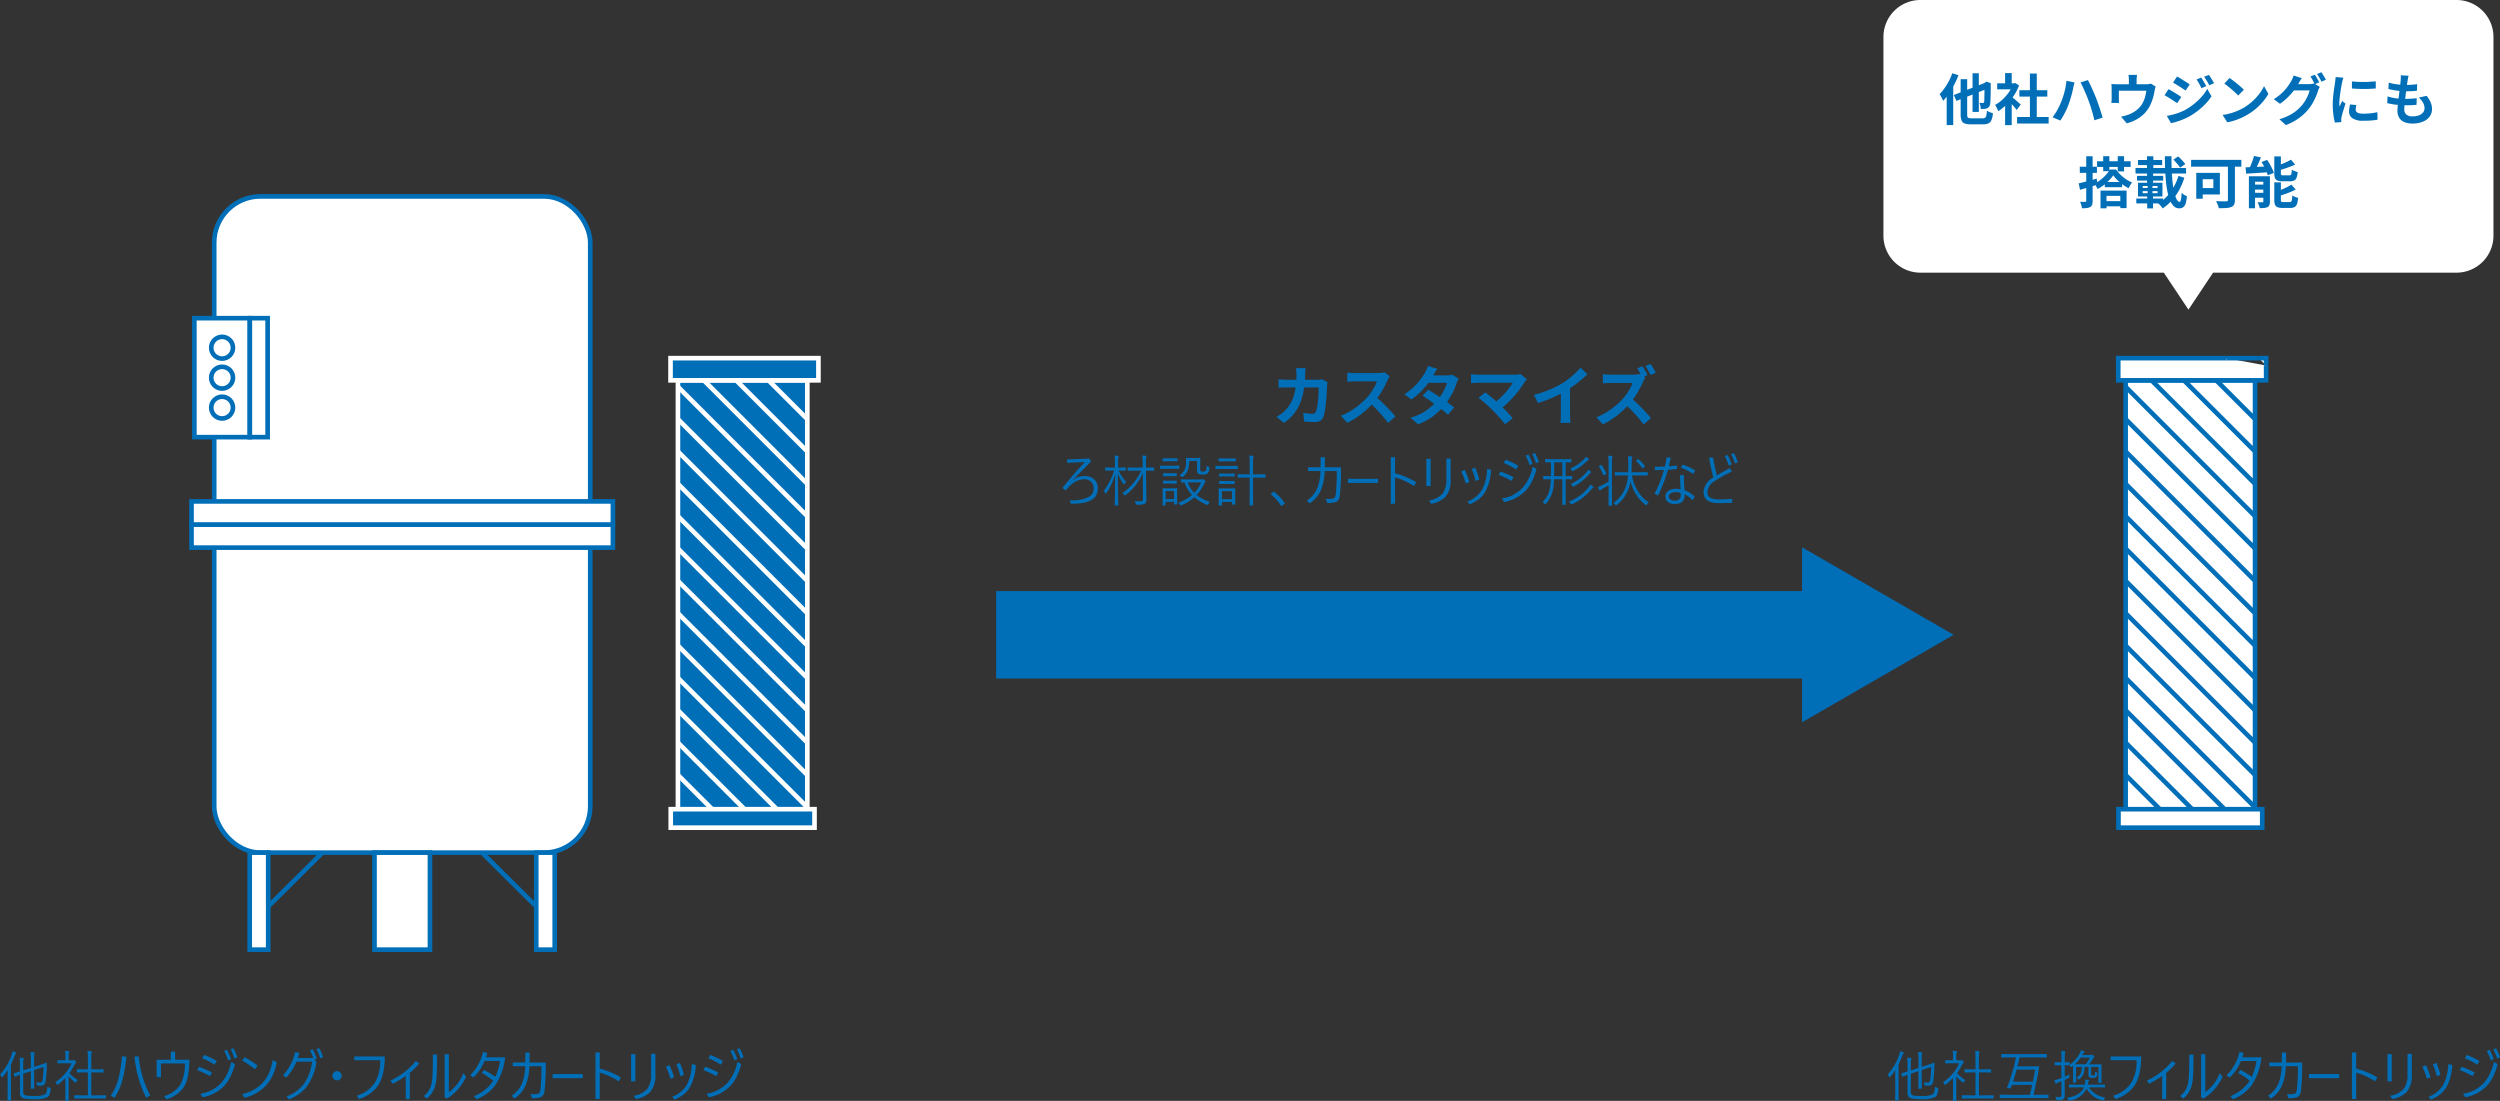 <svg xmlns="http://www.w3.org/2000/svg" width="540.971" height="238.211" viewBox="0 0 540.971 238.211">
  <rect x="0" y="0" width="540.971" height="238.211" fill="#333333" stroke="none"/>
  <g id="グループ_4633" data-name="グループ 4633" transform="translate(-4885.445 -9048)">
    <path id="パス_6701" data-name="パス 6701" d="M423.187,95.364l-32.8-18.938V114.3Z" transform="translate(4885 9090)" fill="#016eb8"/>
    <g id="グループ_4426" data-name="グループ 4426" transform="translate(4277 7260.3)">
      <rect id="長方形_18179" data-name="長方形 18179" width="28" height="96.8" transform="translate(1068.41 1870)" fill="#fff"/>
      <rect id="長方形_18180" data-name="長方形 18180" width="28" height="96.8" transform="translate(1068.41 1870)" fill="none" stroke="#016eb8" stroke-width="1"/>
      <rect id="長方形_18181" data-name="長方形 18181" width="31.111" height="4" transform="translate(1066.855 1962.8)" fill="#fff"/>
      <rect id="長方形_18182" data-name="長方形 18182" width="31.111" height="4" transform="translate(1066.855 1962.8)" fill="none" stroke="#016eb8" stroke-width="1"/>
      <path id="パス_6702" data-name="パス 6702" d="M490.81,22.3v3.2h-32V20.7h23.4" transform="translate(608 1844.5)" fill="#fff"/>
      <path id="パス_6703" data-name="パス 6703" d="M490.81,22.3v3.2h-32V20.7h23.4" transform="translate(608 1844.5)" fill="none" stroke="#016eb8" stroke-width="1"/>
      <path id="パス_6704" data-name="パス 6704" d="M489.194,20.7h1.616v1.6" transform="translate(608 1844.5)" fill="#fff"/>
      <path id="パス_6705" data-name="パス 6705" d="M489.194,20.7h1.616v1.6" transform="translate(608 1844.5)" fill="none" stroke="#016eb8" stroke-width="1"/>
      <path id="パス_6706" data-name="パス 6706" d="M482.21,20.7h0Z" transform="translate(608 1844.5)" fill="#fff"/>
      <line id="線_654" data-name="線 654" x2="6.984" transform="translate(1090.21 1865.2)" fill="none" stroke="#016eb8" stroke-width="1"/>
      <line id="線_655" data-name="線 655" x2="8.363" y2="8.363" transform="translate(1088.01 1870)" fill="none" stroke="#016eb8" stroke-width="1"/>
      <line id="線_656" data-name="線 656" x2="15.413" y2="15.413" transform="translate(1081.01 1870)" fill="none" stroke="#016eb8" stroke-width="1"/>
      <line id="線_657" data-name="線 657" x2="22.425" y2="22.425" transform="translate(1074.01 1870)" fill="none" stroke="#016eb8" stroke-width="1"/>
      <line id="線_658" data-name="線 658" x2="27.937" y2="27.937" transform="translate(1068.435 1871.425)" fill="none" stroke="#016eb8" stroke-width="1"/>
      <line id="線_659" data-name="線 659" x2="27.969" y2="27.969" transform="translate(1068.423 1878.413)" fill="none" stroke="#016eb8" stroke-width="1"/>
      <line id="線_660" data-name="線 660" x2="28.012" y2="28.012" transform="translate(1068.423 1885.413)" fill="none" stroke="#016eb8" stroke-width="1"/>
      <line id="線_661" data-name="線 661" x2="28" y2="28" transform="translate(1068.435 1892.425)" fill="none" stroke="#016eb8" stroke-width="1"/>
      <line id="線_662" data-name="線 662" x2="27.975" y2="27.975" transform="translate(1068.435 1899.425)" fill="none" stroke="#016eb8" stroke-width="1"/>
      <line id="線_663" data-name="線 663" x2="28" y2="28" transform="translate(1068.41 1906.4)" fill="none" stroke="#016eb8" stroke-width="1"/>
      <line id="線_664" data-name="線 664" x2="27.975" y2="27.975" transform="translate(1068.435 1913.425)" fill="none" stroke="#016eb8" stroke-width="1"/>
      <line id="線_665" data-name="線 665" x2="28" y2="28" transform="translate(1068.435 1920.425)" fill="none" stroke="#016eb8" stroke-width="1"/>
      <line id="線_666" data-name="線 666" x2="27.975" y2="27.975" transform="translate(1068.435 1927.425)" fill="none" stroke="#016eb8" stroke-width="1"/>
      <line id="線_667" data-name="線 667" x2="28" y2="28" transform="translate(1068.435 1934.425)" fill="none" stroke="#016eb8" stroke-width="1"/>
      <line id="線_668" data-name="線 668" x2="21.375" y2="21.375" transform="translate(1068.435 1941.425)" fill="none" stroke="#016eb8" stroke-width="1"/>
      <line id="線_669" data-name="線 669" x2="14.4" y2="14.4" transform="translate(1068.41 1948.4)" fill="none" stroke="#016eb8" stroke-width="1"/>
      <line id="線_670" data-name="線 670" x2="7.4" y2="7.4" transform="translate(1068.41 1955.4)" fill="none" stroke="#016eb8" stroke-width="1"/>
    </g>
    <rect id="長方形_18178" data-name="長方形 18178" width="177.399" height="18.912" transform="translate(5101 9175.907)" fill="#016eb8"/>
    <path id="パス_7020" data-name="パス 7020" d="M7.448-11.228q-.028.238-.049.616l-.035.63a24.558,24.558,0,0,1-.35,3.7,12.869,12.869,0,0,1-.84,2.863A8.985,8.985,0,0,1,4.788-1.183a10.908,10.908,0,0,1-2,1.813L1.162-.686q.434-.252.931-.6A5.545,5.545,0,0,0,3-2.058,7.172,7.172,0,0,0,4.158-3.535,7.9,7.9,0,0,0,4.921-5.3a12.73,12.73,0,0,0,.427-2.107,21.036,21.036,0,0,0,.14-2.534q0-.154-.014-.4t-.035-.483q-.021-.238-.049-.406Zm4.76,3q-.028.168-.063.392a2.419,2.419,0,0,0-.035.35q-.014.448-.049,1.148t-.1,1.5q-.063.8-.154,1.6t-.217,1.477a5.553,5.553,0,0,1-.308,1.113,1.709,1.709,0,0,1-.651.805A2.126,2.126,0,0,1,9.478.434q-.6,0-1.2-.035T7.154.322l-.21-1.876q.518.1,1.036.147t.924.049a.9.9,0,0,0,.518-.119.876.876,0,0,0,.28-.371,4.667,4.667,0,0,0,.21-.742q.1-.462.168-1.036t.119-1.19q.049-.616.07-1.2t.021-1.029H3.458q-.35,0-.868.007t-.98.049V-8.82q.448.042.952.07t.9.028H9.94a5.281,5.281,0,0,0,.539-.028q.273-.028.511-.07Zm13.468-1.26q-.084.126-.245.392a2.989,2.989,0,0,0-.245.49q-.294.658-.721,1.47T23.5-5.509a16.138,16.138,0,0,1-1.141,1.533,23.353,23.353,0,0,1-1.729,1.743A18.943,18.943,0,0,1,18.641-.651,15.243,15.243,0,0,1,16.506.588L15.064-.924a13.024,13.024,0,0,0,2.2-1.092,16.417,16.417,0,0,0,1.974-1.428,16.341,16.341,0,0,0,1.568-1.5,12.587,12.587,0,0,0,.875-1.134,13.357,13.357,0,0,0,.735-1.2,6.069,6.069,0,0,0,.476-1.1H18.144q-.294,0-.616.021l-.609.042q-.287.021-.441.035v-1.988q.21.014.518.042t.623.042q.315.014.525.014h4.942a5.907,5.907,0,0,0,.847-.056,3.638,3.638,0,0,0,.595-.126ZM22.54-5.138Q23.086-4.7,23.7-4.13T24.92-2.94q.6.616,1.113,1.183t.861.987L25.3.616Q24.78-.1,24.115-.868T22.715-2.4q-.735-.763-1.491-1.449ZM34.006-6.552q.644.364,1.407.861T36.96-4.662q.784.532,1.477,1.036t1.169.9l-1.33,1.582q-.462-.42-1.141-.973T35.672-3.255q-.784-.581-1.547-1.113t-1.365-.91Zm6.58-2.38a4.121,4.121,0,0,0-.252.462,4.191,4.191,0,0,0-.21.532A14.351,14.351,0,0,1,39.557-6.5a15.815,15.815,0,0,1-.847,1.61,14.2,14.2,0,0,1-1.12,1.6A15.152,15.152,0,0,1,35.2-.952,12.773,12.773,0,0,1,31.794.924L30.17-.49a12.458,12.458,0,0,0,2.548-1.064A11.18,11.18,0,0,0,34.587-2.87a13.352,13.352,0,0,0,1.379-1.4,9.792,9.792,0,0,0,.9-1.225,12.192,12.192,0,0,0,.742-1.358,6.5,6.5,0,0,0,.441-1.211H33.32l.644-1.6H37.94A5.246,5.246,0,0,0,38.6-9.7a3.278,3.278,0,0,0,.553-.112Zm-4.62-2.156q-.252.364-.5.784T35.1-9.66a15.408,15.408,0,0,1-1.2,1.785,18.517,18.517,0,0,1-1.631,1.841,14.261,14.261,0,0,1-1.911,1.6L28.84-5.6a12.165,12.165,0,0,0,2.093-1.617,13.234,13.234,0,0,0,1.435-1.638,15.451,15.451,0,0,0,.924-1.407,4.636,4.636,0,0,0,.357-.679,5.83,5.83,0,0,0,.287-.777ZM55.342-8.82q-.154.168-.273.308a2.112,2.112,0,0,0-.2.28q-.42.672-.994,1.456T52.6-5.194q-.7.8-1.477,1.54a15.783,15.783,0,0,1-1.6,1.344l-1.386-1.3a11.037,11.037,0,0,0,1.323-1.057q.623-.581,1.162-1.183t.959-1.176q.42-.574.7-1.05H44.87q-.28,0-.595.014t-.6.042l-.42.042V-9.94q.182.014.469.056t.6.056q.308.014.546.014h7.77a4.384,4.384,0,0,0,1.3-.154ZM47.95-2.114q-.308-.308-.707-.679t-.826-.749q-.427-.378-.826-.707T44.87-4.8l1.484-1.19q.28.21.665.518t.819.672q.434.364.882.756t.854.77q.462.448.959.966T51.485-1.3q.455.49.777.91L50.624.91q-.294-.392-.749-.917t-.959-1.085Q48.412-1.652,47.95-2.114Zm8.918-3.332a24.5,24.5,0,0,0,3.423-1.141,20.363,20.363,0,0,0,2.695-1.365,15.274,15.274,0,0,0,1.463-1.029q.735-.581,1.386-1.2a11.745,11.745,0,0,0,1.1-1.176l1.512,1.442q-.644.63-1.407,1.274T65.45-7.406q-.826.588-1.638,1.078-.8.462-1.785.952t-2.079.924q-1.092.434-2.2.77Zm5.824-1.61,1.988-.462v6.3q0,.308.014.672t.042.679a3.34,3.34,0,0,0,.07.483H62.594q.028-.168.049-.483t.035-.679q.014-.364.014-.672Zm17.64-4.592q.182.266.4.623t.413.707q.2.35.308.588l-1.134.476q-.21-.42-.511-.966t-.581-.966Zm1.764-.49q.2.266.406.616t.413.693a5.942,5.942,0,0,1,.315.6l-1.106.476q-.224-.434-.532-.98a8.675,8.675,0,0,0-.6-.938Zm-1.12,2.982q-.084.126-.245.392a2.989,2.989,0,0,0-.245.49q-.294.658-.721,1.47T78.8-5.166A14.43,14.43,0,0,1,77.658-3.64a21.019,21.019,0,0,1-1.729,1.75A19.5,19.5,0,0,1,73.941-.315,15.243,15.243,0,0,1,71.806.924L70.364-.588a13.024,13.024,0,0,0,2.2-1.092,16.417,16.417,0,0,0,1.974-1.428,16.341,16.341,0,0,0,1.568-1.5,10.78,10.78,0,0,0,.875-1.127q.413-.609.735-1.2a6.27,6.27,0,0,0,.476-1.085H73.444q-.294,0-.616.014t-.609.042q-.287.028-.441.028V-9.926q.21.014.518.042t.623.042q.315.014.525.014h4.942a6.738,6.738,0,0,0,.847-.049,3.3,3.3,0,0,0,.6-.119ZM77.84-4.8q.546.434,1.162,1.008T80.22-2.6q.6.616,1.113,1.183t.861.987L80.6.966q-.518-.728-1.183-1.5t-1.4-1.533q-.735-.763-1.491-1.449Z" transform="translate(5160.501 9138.894)" fill="#016eb8"/>
    <path id="パス_7019" data-name="パス 7019" d="M1.752-9.117q2.531-.059,4.834-.193l.363.645Q3.234-4.893,2.988-4.658l.035.041a4.5,4.5,0,0,1,1.225-.709A3.958,3.958,0,0,1,5.52-5.508a2.864,2.864,0,0,1,2.232.832A2.769,2.769,0,0,1,8.4-2.748Q8.4.469,2.941.469H2.566L2.35-.275h.193A7.432,7.432,0,0,0,6.627-1.1,2.015,2.015,0,0,0,7.5-2.854a1.928,1.928,0,0,0-.557-1.424,1.906,1.906,0,0,0-1.4-.533,4.133,4.133,0,0,0-2.4.768A7.882,7.882,0,0,0,1.465-2.391L.744-2.941Q3.48-6.311,5.59-8.543q-3.2.141-3.826.164ZM20.607-6.75a.083.083,0,0,1-.094.094L18.99-6.68h-.158l.059,4.389q.029,1.277.029,1.8a1.746,1.746,0,0,1-.088.645.689.689,0,0,1-.252.3,2.821,2.821,0,0,1-1.412.229h-.252a.47.47,0,0,1-.24-.035A.593.593,0,0,1,16.6.457a1.555,1.555,0,0,0-.252-.551,9.692,9.692,0,0,0,1.043.047,1.183,1.183,0,0,0,.662-.117.568.568,0,0,0,.123-.445l-.029-2.883v-.721q0-.533.012-1.975a11.476,11.476,0,0,1-1.687,2.8A10.693,10.693,0,0,1,14.42-1.412a.552.552,0,0,1-.182.105q-.053,0-.158-.158a1.334,1.334,0,0,0-.369-.357,11.138,11.138,0,0,0,2.4-2.191A12.69,12.69,0,0,0,17.8-6.68H16.494l-1.535.023q-.1,0-.1-.094v-.521q0-.094.1-.094l1.535.023h1.617L18.1-8.5a7.787,7.787,0,0,0-.094-1.447q.258.006.8.059.146.018.146.105a.674.674,0,0,1-.076.229,2.786,2.786,0,0,0-.059.721v.311l.012,1.178h.158l1.523-.023a.083.083,0,0,1,.094.094ZM14.555-4.271a2.046,2.046,0,0,0-.363.469.7.7,0,0,1-.105.152.672.672,0,0,1-.111-.135q-.492-.721-.721-1.131a8.345,8.345,0,0,1-.516-1.166q.012,2.408.064,4.98.012.627.035,1.43.012.393.012.428,0,.094-.111.094h-.574q-.105,0-.105-.094,0-.029.012-.7.082-3.187.094-6A14.155,14.155,0,0,1,10.242-1.8q-.076.117-.129.117T10-1.816a1.539,1.539,0,0,0-.311-.475,16.24,16.24,0,0,0,2.268-4.418H11.42l-1.342.023q-.1,0-.1-.094v-.492q0-.094.1-.094l1.342.023h.686V-8.484a8.692,8.692,0,0,0-.088-1.465q.4.018.773.07.158.023.158.1a.712.712,0,0,1-.076.24,3.988,3.988,0,0,0-.07,1.031v1.166h.24l1.33-.023a.083.083,0,0,1,.094.094v.492a.083.083,0,0,1-.094.094l-1.33-.023h-.135A8.248,8.248,0,0,0,14.555-4.271ZM32.666.088a1.758,1.758,0,0,0-.346.457q-.105.205-.17.205a.91.91,0,0,1-.17-.059,10.542,10.542,0,0,1-2.7-1.623A9.129,9.129,0,0,1,26.5.785a.753.753,0,0,1-.176.053q-.059,0-.17-.187a1.2,1.2,0,0,0-.369-.393,8.742,8.742,0,0,0,3.012-1.67A7.658,7.658,0,0,1,27.17-4.125l-.674.012q-.094,0-.094-.105v-.5q0-.082.094-.082l1.453.023h2.859a.7.7,0,0,0,.252-.047.673.673,0,0,1,.141-.035q.088,0,.3.229a.984.984,0,0,1,.229.334q0,.082-.117.158a.985.985,0,0,0-.252.375,8.686,8.686,0,0,1-1.582,2.338A9.291,9.291,0,0,0,32.666.088Zm-1.9-4.225H27.855a6.451,6.451,0,0,0,1.43,2.256A6.72,6.72,0,0,0,30.762-4.137ZM25.588.539q0,.094-.1.094h-.48a.083.083,0,0,1-.094-.094V.059H23.092v.7A.083.083,0,0,1,23,.85h-.48q-.111,0-.111-.094l.023-1.764v-.721l-.023-1.066q0-.082.105-.082l1.025.023h.92l1.037-.023q.094,0,.094.082l-.023.861v.809ZM24.914-.527v-1.74H23.092v1.74Zm7.635-6.721a1.7,1.7,0,0,1-.387,1.166,1.627,1.627,0,0,1-1.078.252,1.866,1.866,0,0,1-.879-.135q-.334-.176-.334-.85V-8.783H28.166A5.5,5.5,0,0,1,27.8-6.574a3.1,3.1,0,0,1-.949,1.189.434.434,0,0,1-.193.117q-.064,0-.182-.129a.927.927,0,0,0-.4-.275,3.078,3.078,0,0,0,1.061-1.09,3.842,3.842,0,0,0,.363-1.781l-.023-.809a.083.083,0,0,1,.094-.094l.979.023h.943l1-.023a.083.083,0,0,1,.094.094l-.023,1.014V-7.1q0,.434.117.527a.971.971,0,0,0,.533.094.656.656,0,0,0,.586-.229,2.543,2.543,0,0,0,.141-1.078,1.275,1.275,0,0,0,.41.24q.158.053.182.111A.436.436,0,0,1,32.549-7.248Zm-6.516.088q0,.094-.1.094L24.686-7.09H23.209l-1.248.023q-.082,0-.082-.094v-.51q0-.094.082-.094l1.248.023h1.477l1.248-.023q.1,0,.1.094Zm-.375-1.635a.083.083,0,0,1-.094.094l-1.043-.023h-.961L22.518-8.7q-.1,0-.1-.094v-.48q0-.094.1-.094l1.043.023h.961l1.043-.023a.083.083,0,0,1,.094.094Zm-.17,4.834q0,.1-.094.1l-.973-.029h-.838l-.973.029q-.094,0-.094-.1V-4.43a.083.083,0,0,1,.094-.094l.973.023h.838l.973-.023a.083.083,0,0,1,.094.094Zm0-1.605q0,.1-.094.1L24.422-5.5h-.838l-.973.029q-.094,0-.094-.1v-.469a.083.083,0,0,1,.094-.094l.973.023h.838l.973-.023a.083.083,0,0,1,.094.094Zm19.2.311q0,.094-.1.094l-1.57-.023h-1.02v3.82L42.018.744a.083.083,0,0,1-.094.094h-.592a.083.083,0,0,1-.094-.094l.023-2.1V-5.186h-.926l-1.57.023a.083.083,0,0,1-.094-.094v-.539q0-.111.094-.111l1.57.023h.926V-8.314a12.062,12.062,0,0,0-.082-1.646q.369.018.8.059.146.023.146.111a.318.318,0,0,1-.023.1.591.591,0,0,0-.035.117,5.914,5.914,0,0,0-.076,1.236v2.455h1.02l1.57-.023q.1,0,.1.111ZM38.156.551q0,.094-.1.094h-.527a.083.083,0,0,1-.094-.094V.082H35.262v.7q0,.082-.094.082h-.527q-.1,0-.1-.082l.023-1.764v-.732L34.541-2.76a.083.083,0,0,1,.094-.094l1.107.023h1.2l1.119-.023a.083.083,0,0,1,.094.094l-.023.861v.768ZM37.436-.5v-1.74H35.262V-.5ZM38.7-7.125q0,.105-.082.105l-1.354-.023H35.3l-1.359.023q-.082,0-.082-.105v-.51a.073.073,0,0,1,.082-.082l1.359.023h1.969l1.354-.023a.073.073,0,0,1,.082.082Zm-.439-1.646q0,.094-.111.094L37.037-8.7H35.754l-1.131.023a.083.083,0,0,1-.094-.094v-.48a.083.083,0,0,1,.094-.094l1.131.023h1.283l1.113-.023q.111,0,.111.094Zm-.24,3.264q0,.094-.111.094l-1.02-.023H35.777l-1.031.023q-.1,0-.1-.094v-.469q0-.094.1-.094l1.031.023h1.113l1.02-.023q.111,0,.111.094Zm0,1.617q0,.088-.111.088l-1.02-.012H35.777L34.746-3.8q-.1,0-.1-.088v-.463a.088.088,0,0,1,.1-.1l1.031.023h1.113l1.02-.023q.111,0,.111.1Zm8.473,1.729A12.813,12.813,0,0,1,47.9-.85a8.61,8.61,0,0,1,1,1.271l-.791.586a9.53,9.53,0,0,0-2.314-2.6ZM57.533-7.418h3.492a48.26,48.26,0,0,1-.24,6.053A1.875,1.875,0,0,1,60.1.035,4.992,4.992,0,0,1,58.037.3l-.281-.885q.5.023.662.023A2.522,2.522,0,0,0,59.449-.7a.6.6,0,0,0,.293-.287,3.033,3.033,0,0,0,.152-.7A40.824,40.824,0,0,0,60.1-6.609H57.492A11.35,11.35,0,0,1,56.555-2.2a6.776,6.776,0,0,1-2.3,2.6l-.609-.615a5.981,5.981,0,0,0,2.314-2.848,11.011,11.011,0,0,0,.627-3.545H53.906v-.809h2.7q.012-.6.012-2.156h.938Q57.557-8.643,57.533-7.418Zm4.986,2.5h6.527v.891H62.52Zm10.207-.3V.48H71.8V-9.586h.926v3.48A18.689,18.689,0,0,1,77.3-4.2l-.457.867A15.167,15.167,0,0,0,72.727-5.221Zm7.7-4.008v5.883H79.5V-9.229Zm-.34,9a4.822,4.822,0,0,0,2.977-1.553,5.271,5.271,0,0,0,.768-3.141V-9.3h.926v4.5A5.4,5.4,0,0,1,83.6-.979,5.861,5.861,0,0,1,80.52.492ZM87.041-6.5l.768-.334a16.4,16.4,0,0,1,1,2.613l-.791.311A14.64,14.64,0,0,0,87.041-6.5Zm2.268-.516.756-.311a15.449,15.449,0,0,1,.879,2.566l-.785.334A12.2,12.2,0,0,0,89.309-7.02ZM88.371,0a6.082,6.082,0,0,0,3.217-2.643,10.03,10.03,0,0,0,1.043-4.424l.879.188a11.39,11.39,0,0,1-1.2,4.682A5.663,5.663,0,0,1,90.873-.521,8.754,8.754,0,0,1,88.887.609ZM100.98-9.926l.615-.24a12.078,12.078,0,0,1,.885,2.027l-.645.27A10.51,10.51,0,0,0,100.98-9.926ZM95.139-5.771l.41-.721a24.749,24.749,0,0,1,2.818,1.225l-.445.8A17.136,17.136,0,0,0,95.139-5.771Zm1.078-2.566.445-.709A17.354,17.354,0,0,1,99.4-7.74l-.48.791A15.033,15.033,0,0,0,96.217-8.338Zm6.17-1.945.6-.217a9.914,9.914,0,0,1,.855,1.969l-.627.252A11.561,11.561,0,0,0,102.387-10.283Zm.117,2.736.832.469a12.512,12.512,0,0,1-.984,2.7,8.349,8.349,0,0,1-1.26,1.916A8.634,8.634,0,0,1,96.328.105L95.836-.65a7.788,7.788,0,0,0,4.559-2.4A9.908,9.908,0,0,0,102.5-7.547Zm8.549,2.654q0,.094-.1.094l-.164-.006q-.5-.012-1.154-.018v3.387l.023,2.051a.083.083,0,0,1-.094.094H109A.083.083,0,0,1,108.9.615l.023-2.051V-4.822h-1.787a14.938,14.938,0,0,1-.205,2.127,6.569,6.569,0,0,1-1.559,3.17q-.123.117-.146.117t-.17-.135A1.4,1.4,0,0,0,104.631.1a5.688,5.688,0,0,0,1.16-1.576,5.7,5.7,0,0,0,.445-1.436,13.011,13.011,0,0,0,.182-1.91l-1.547.023q-.088,0-.088-.094v-.533q0-.094.088-.094l1.57.023q.012-.469.012-1.535V-8.484l-1.178.012q-.094,0-.094-.082v-.527q0-.1.094-.1l1.523.023h2.461l1.529-.023q.094,0,.094.1v.527q0,.082-.094.082l-1.154-.012V-5.5l1.318-.023q.1,0,.1.094Zm-2.127-.6V-8.484h-1.764v1.547q0,.973-.012,1.441Zm6.744,2.4q0,.07-.117.129a3.057,3.057,0,0,0-.48.48,11.523,11.523,0,0,1-4,3.035.63.63,0,0,1-.193.059q-.082,0-.182-.182a1.21,1.21,0,0,0-.381-.393,11.366,11.366,0,0,0,2.607-1.459,10.413,10.413,0,0,0,1.594-1.553,2.945,2.945,0,0,0,.439-.7,3.979,3.979,0,0,1,.627.434A.2.2,0,0,1,115.67-3.094Zm-.5-3.24q0,.064-.117.117a2.77,2.77,0,0,0-.4.4,11.522,11.522,0,0,1-3.205,2.52.831.831,0,0,1-.164.059q-.076,0-.182-.182a1.3,1.3,0,0,0-.352-.381,9.86,9.86,0,0,0,3.363-2.5,1.885,1.885,0,0,0,.357-.58,3.7,3.7,0,0,1,.592.387Q115.166-6.4,115.166-6.334Zm-.48-2.807q0,.082-.123.129a2.5,2.5,0,0,0-.416.363A12.06,12.06,0,0,1,111.3-6.633a.473.473,0,0,1-.182.07q-.082,0-.17-.193a1.11,1.11,0,0,0-.311-.393,9.253,9.253,0,0,0,2.918-1.945,2.863,2.863,0,0,0,.428-.6,3.747,3.747,0,0,1,.6.4A.219.219,0,0,1,114.686-9.141ZM127.635.182a2.006,2.006,0,0,0-.422.457q-.1.158-.152.158a.5.5,0,0,1-.17-.094,8.493,8.493,0,0,1-2.074-2.314,9.152,9.152,0,0,1-1.131-2.766,6.328,6.328,0,0,1-.229,1.043,8.344,8.344,0,0,1-1.166,2.42A8.526,8.526,0,0,1,120.7.738a.537.537,0,0,1-.164.094q-.064,0-.17-.146a1.443,1.443,0,0,0-.41-.369,7.811,7.811,0,0,0,1.764-1.723,7.682,7.682,0,0,0,1.02-2.068,9.21,9.21,0,0,0,.387-2.186h-1.09l-1.67.023a.083.083,0,0,1-.094-.094v-.533a.083.083,0,0,1,.094-.094l1.67.023h1.125q.035-.926.035-2.016a10.806,10.806,0,0,0-.082-1.477q.328.018.814.082.146.023.146.123a.776.776,0,0,1-.07.229,3.855,3.855,0,0,0-.076,1.031q0,1.1-.047,2.027h1.764l1.682-.023q.082,0,.082.094v.533q0,.094-.082.094l-1.682-.023h-1.658a9.188,9.188,0,0,0,1.389,3.586A7.638,7.638,0,0,0,127.635.182Zm-7.846-9.926a.778.778,0,0,1-.059.217,5.357,5.357,0,0,0-.076,1.236V-1.33l.023,2.121q0,.1-.094.1H119q-.094,0-.094-.1l.023-2.109V-3.551q-.5.34-1.33.8a1.39,1.39,0,0,0-.4.287.174.174,0,0,1-.129.082.179.179,0,0,1-.146-.105,5.849,5.849,0,0,1-.311-.662,3.458,3.458,0,0,0,.68-.264,14.773,14.773,0,0,0,1.635-.908V-8.268a10.5,10.5,0,0,0-.094-1.646,6.925,6.925,0,0,1,.8.076Q119.789-9.82,119.789-9.744ZM118.43-6.059a.148.148,0,0,1,.023.07q0,.064-.152.135l-.316.129a.448.448,0,0,1-.146.047q-.047,0-.076-.082a7.653,7.653,0,0,0-.914-1.811.19.19,0,0,1-.029-.076q0-.041.123-.105l.316-.146a.266.266,0,0,1,.1-.029q.041,0,.076.059A8.615,8.615,0,0,1,118.43-6.059Zm8.344-1.617a.142.142,0,0,1,.035.07q0,.029-.111.105l-.3.229a.362.362,0,0,1-.141.07q-.035,0-.088-.07a7.382,7.382,0,0,0-1.26-1.477q-.047-.047-.047-.07,0-.041.117-.117l.252-.17a.3.3,0,0,1,.129-.07.128.128,0,0,1,.076.047A7.751,7.751,0,0,1,126.773-7.676Zm5.18.059q.7-.059,1.775-.17l.012.744q-.979.117-1.975.164a32.929,32.929,0,0,1-2.115,5.561l-.779-.363a25.693,25.693,0,0,0,2.039-5.156q-.973.053-1.945.035l-.023-.744q1.008.035,2.162-.023.234-1,.4-2.027l.873.105Q132.211-8.684,131.953-7.617Zm2.572,4.963q-.105-1.283-.123-3.059h.826q0,1.535.135,3.252a7.94,7.94,0,0,1,2.2,1.371l-.445.814a6.567,6.567,0,0,0-1.729-1.307v.2q0,1.91-2.121,1.91a2.254,2.254,0,0,1-1.582-.5,1.427,1.427,0,0,1-.463-1.107,1.455,1.455,0,0,1,.762-1.289,2.78,2.78,0,0,1,1.506-.393A5.049,5.049,0,0,1,134.525-2.654Zm0,.8a3.455,3.455,0,0,0-1-.17,2.057,2.057,0,0,0-1.225.3.743.743,0,0,0-.328.627.76.76,0,0,0,.352.662,1.655,1.655,0,0,0,.949.234,1.119,1.119,0,0,0,1.26-1.271Zm.047-5.449.381-.686a12.078,12.078,0,0,1,2.736,1.283l-.439.744A10.943,10.943,0,0,0,134.572-7.307Zm7.793,1.629q1.225-.732,2.807-1.559l.428.756a25.606,25.606,0,0,0-3.826,2.139,2.918,2.918,0,0,0-1.465,2.326q0,1.547,2.473,1.547,1.271,0,2.906-.117V.275q-2.01.059-2.965.059-3.24,0-3.24-2.361A3.869,3.869,0,0,1,141.6-5.2q-.5-1.834-.932-4.307l.885-.035A35.269,35.269,0,0,0,142.365-5.678Zm1.711-4.16.615-.24a15.664,15.664,0,0,1,.885,2.027l-.645.264A12.712,12.712,0,0,0,144.076-9.838Zm1.359-.422.6-.217a9.914,9.914,0,0,1,.855,1.969l-.627.252A11.561,11.561,0,0,0,145.436-10.26Z" transform="translate(5114.594 9156.525)" fill="#016eb8"/>
    <path id="パス_7022" data-name="パス 7022" d="M-55.175-1.646Q-55.3-.293-55.837.059a6.248,6.248,0,0,1-2.977.457A10,10,0,0,1-60.987.357a1.062,1.062,0,0,1-.838-1.148V-4.764q-.463.158-.826.3l-.27.1a.184.184,0,0,1-.07.018q-.047,0-.059-.082L-63.173-5v-.053q0-.035.076-.053a.937.937,0,0,1,.158-.047q.51-.135,1.113-.328V-7.1A9.555,9.555,0,0,0-61.9-8.437a4.781,4.781,0,0,1,.762.059q.158.018.158.111a.576.576,0,0,1-.064.217,2.826,2.826,0,0,0-.07.85v1.488l1.646-.527V-8.074a9.353,9.353,0,0,0-.1-1.611,7.057,7.057,0,0,1,.791.076q.135.018.135.094a2.094,2.094,0,0,1-.047.217,5.992,5.992,0,0,0-.07,1.248v1.582l1.137-.369q.709-.229,1.189-.41.123-.047.252-.1l.082-.035h.029q.07,0,.07.111l-.023.885a24.416,24.416,0,0,1-.252,3.012,1.294,1.294,0,0,1-.387.8.944.944,0,0,1-.609.176q-.229,0-.662-.035-.158-.018-.187-.059a.524.524,0,0,1-.053-.205,1.3,1.3,0,0,0-.158-.469,6.084,6.084,0,0,0,.914.094.389.389,0,0,0,.346-.176,1.322,1.322,0,0,0,.158-.5,23.091,23.091,0,0,0,.182-2.707l-2.027.674v2.145l.023,1.8q0,.094-.1.094H-59.4a.083.083,0,0,1-.094-.094l.023-1.8v-1.9L-61.116-5v3.961a.67.67,0,0,0,.551.756,10.757,10.757,0,0,0,1.84.105,4.9,4.9,0,0,0,2.314-.346q.469-.287.516-1.682a3.026,3.026,0,0,0,.527.275q.2.082.2.193a.36.36,0,0,1-.006.047ZM-62.6-9.48q0,.07-.123.17a1.236,1.236,0,0,0-.24.445q-.393,1.031-.814,1.881v5.842l.023,1.863q0,.094-.1.094h-.562a.083.083,0,0,1-.094-.094l.023-1.863V-4.178q0-1.055.023-1.617a12.953,12.953,0,0,1-1.1,1.477q-.1.117-.141.117t-.123-.129a1.491,1.491,0,0,0-.322-.457,12.332,12.332,0,0,0,2.5-4.271,3.379,3.379,0,0,0,.182-.82,7,7,0,0,1,.721.258Q-62.6-9.551-62.6-9.48ZM-43.2.287A.083.083,0,0,1-43.3.381L-44.944.357h-3.393l-1.646.023q-.105,0-.105-.094V-.246q0-.094.105-.094l1.646.023h1.213V-5.273h-.756l-1.541.023a.083.083,0,0,1-.094-.094v-.527q0-.1.094-.1l1.541.023h.756V-8.285a10.351,10.351,0,0,0-.088-1.646q.463.023.809.076.146.018.146.094a.993.993,0,0,1-.053.205,5.486,5.486,0,0,0-.082,1.248v2.361h1.02l1.535-.023q.094,0,.094.1v.527a.083.083,0,0,1-.094.094l-1.535-.023h-1.02V-.316h1.447L-43.3-.34a.083.083,0,0,1,.094.094Zm-6.1-3.908a1.583,1.583,0,0,0-.34.439q-.064.135-.129.135a.289.289,0,0,1-.158-.082,8.283,8.283,0,0,1-1.354-1.336V-.721l.023,1.5a.088.088,0,0,1-.1.1h-.562q-.094,0-.094-.1l.023-1.5V-4.066A12.905,12.905,0,0,1-53.569-2.66a.468.468,0,0,1-.176.094q-.053,0-.123-.158a1.347,1.347,0,0,0-.287-.445,9.343,9.343,0,0,0,2.232-2.016A8.848,8.848,0,0,0-50.651-7.26h-1.74l-1.225.023a.083.083,0,0,1-.094-.094v-.492q0-.1.094-.1l1.225.023h.4V-8.59a7.245,7.245,0,0,0-.088-1.359q.387.018.785.07.158.023.158.1a.731.731,0,0,1-.076.229,3.4,3.4,0,0,0-.07.938V-7.9h.814a.379.379,0,0,0,.217-.047.372.372,0,0,1,.105-.023q.1,0,.3.205t.205.287a.221.221,0,0,1-.1.158.806.806,0,0,0-.24.287A11.992,11.992,0,0,1-51.132-5.1,8.367,8.367,0,0,0-49.3-3.621ZM-31.333.205q0,.094-.082.094L-32.974.275h-7.248L-41.774.3a.083.083,0,0,1-.094-.094V-.363a.083.083,0,0,1,.094-.094l1.553.023h4.869q.387-1.629.492-2.145h-4.377q-.094.287-.24.668a.131.131,0,0,1-.123.088h-.07l-.434-.047q-.193-.012-.193-.064a.193.193,0,0,1,.012-.059A42.861,42.861,0,0,0-38.353-8.52h-1.477l-1.617.023q-.1,0-.1-.094v-.568q0-.094.1-.094l1.617.023H-33.4l1.617-.023q.1,0,.1.094v.568q0,.094-.1.094L-33.4-8.52h-4.189q-.176.832-.457,1.934h3.205l1.406-.023q.111,0,.111.088a.065.065,0,0,1-.006.029l-.205,1.119q-.533,2.859-1.043,4.939h1.6l1.559-.023q.082,0,.082.094Zm-2.889-6.094h-4q-.439,1.57-.785,2.613h4.289Q-34.421-4.635-34.222-5.889ZM-24.1-6.457h-1.26v1.693l.023,1.611q0,.105-.094.105h-.492q-.111,0-.111-.105l.023-1.611v-.9q0-.844-.012-1.049-.146.123-.252.205a.262.262,0,0,1-.152.07q-.064,0-.135-.117a.818.818,0,0,0-.217-.264.13.13,0,0,1-.059.012l-.117-.006q-.34-.012-.785-.018h-.082v2.484q.973-.451,1.055-.492-.035.4-.035.5a.4.4,0,0,1-.035.193.359.359,0,0,1-.135.082l-.85.41v1.4l.012,1.822a1.908,1.908,0,0,1-.082.656.745.745,0,0,1-.252.3,1.894,1.894,0,0,1-1.031.217h-.158a.432.432,0,0,1-.234-.035.4.4,0,0,1-.064-.193A2.545,2.545,0,0,0-29.845,0a7.04,7.04,0,0,0,.873.047A.414.414,0,0,0-28.6-.088a.846.846,0,0,0,.076-.428V-3.369l-.586.229a1.484,1.484,0,0,0-.457.24.232.232,0,0,1-.158.07q-.064,0-.117-.105a3.98,3.98,0,0,1-.205-.674A8.342,8.342,0,0,0-28.983-3.9a3.146,3.146,0,0,0,.457-.182V-6.826h-.322l-1.061.023Q-30-6.8-30-6.9v-.5a.083.083,0,0,1,.094-.094l1.061.023h.322v-.984a9.183,9.183,0,0,0-.082-1.459,6.942,6.942,0,0,1,.779.07q.146.018.146.105a.674.674,0,0,1-.076.229,4.646,4.646,0,0,0-.059,1.043v1h.082l.9-.023a.083.083,0,0,1,.094.094v.469a7.4,7.4,0,0,0,2.127-2.385,3.792,3.792,0,0,0,.3-.744q.34.076.686.182.111.035.111.117t-.135.182a1.893,1.893,0,0,0-.3.41l-.07.117h1.711a.734.734,0,0,0,.264-.047.431.431,0,0,1,.111-.023q.105,0,.334.217.217.188.217.275t-.158.176a.8.8,0,0,0-.24.3q-.346.563-.75,1.131h.99l1.6-.023q.094,0,.094.105l-.023,1.289v.9l.023,1.611q0,.105-.111.105h-.492q-.094,0-.094-.105l.023-1.611V-6.457H-22.1V-4.9q0,.2.082.24a.684.684,0,0,0,.3.047.681.681,0,0,0,.328-.059q.152-.094.152-.785a1.408,1.408,0,0,0,.34.193q.176.07.176.182a.827.827,0,0,1-.012.105,1.011,1.011,0,0,1-.275.709,1.171,1.171,0,0,1-.732.193,1.737,1.737,0,0,1-.609-.07.564.564,0,0,1-.334-.58V-6.457H-23.5a4.373,4.373,0,0,1-.3,1.6,2.849,2.849,0,0,1-.844,1.031.289.289,0,0,1-.158.082q-.064,0-.164-.117A.858.858,0,0,0-25.3-4.09,2.248,2.248,0,0,0-24.349-5.1,3.882,3.882,0,0,0-24.1-6.457Zm.832-.574a11.847,11.847,0,0,0,.9-1.453h-2A8.519,8.519,0,0,1-25.62-7.043q.24.012,1.236.012Zm.668,4.992A5.031,5.031,0,0,0-19.022.146a1.988,1.988,0,0,0-.264.439q-.076.205-.17.205A.562.562,0,0,1-19.62.756a5.024,5.024,0,0,1-3.457-2.508A4.869,4.869,0,0,1-26.7.82a.745.745,0,0,1-.176.035q-.076,0-.17-.205A1.627,1.627,0,0,0-27.36.217q2.947-.457,3.709-2.256H-25.1l-1.705.023a.083.083,0,0,1-.094-.094v-.445a.083.083,0,0,1,.094-.094l1.705.023h1.641a3.756,3.756,0,0,0,.076-.686,1.85,1.85,0,0,0-.041-.416q.346.029.732.082.146.018.146.117a.664.664,0,0,1-.094.193,1.365,1.365,0,0,0-.1.387,1.551,1.551,0,0,1-.059.322h1.9l1.7-.023q.1,0,.1.094v.445q0,.094-.1.094l-1.7-.023Zm4.729-6.686h6.609q-.035,4.295-1.547,6.434A8.248,8.248,0,0,1-16.837.5l-.5-.721A7.309,7.309,0,0,0-13.438-3a9.046,9.046,0,0,0,1.172-4.922h-5.6ZM-6.735-4.5A25.584,25.584,0,0,1-9.542-2.818l-.5-.686a15.353,15.353,0,0,0,5.5-4.26l.732.551A13.6,13.6,0,0,1-5.856-5.174V.492h-.879ZM2.6-1A8.964,8.964,0,0,0,5.722-5.121l.615.8A10.919,10.919,0,0,1,2.206.387L1.69.117V-9.217H2.6ZM.05-9.135q0,3.41-.117,4.922A9.208,9.208,0,0,1-.407-2.2,5.617,5.617,0,0,1-2.159.387l-.7-.545A4.449,4.449,0,0,0-1.222-2.543a11.408,11.408,0,0,0,.3-2.467q.059-1.33.059-4.125ZM12.2-3.469A13.247,13.247,0,0,0,9.718-5.15l.492-.656a18.263,18.263,0,0,1,2.449,1.5,11.576,11.576,0,0,0,1-3.445h-3.34A9.845,9.845,0,0,1,7.907-4.178L7.2-4.658A9.93,9.93,0,0,0,9.981-9.709l.926.229q-.1.387-.275.938H14.78a13.793,13.793,0,0,1-2.15,6.064A9.336,9.336,0,0,1,8.6.527L8.036-.146A8.791,8.791,0,0,0,12.2-3.469Zm7.863-3.949h3.492a48.26,48.26,0,0,1-.24,6.053,1.875,1.875,0,0,1-.686,1.4A4.992,4.992,0,0,1,20.569.3l-.281-.885q.5.023.662.023A2.522,2.522,0,0,0,21.981-.7a.6.6,0,0,0,.293-.287,3.033,3.033,0,0,0,.152-.7,40.824,40.824,0,0,0,.205-4.928H20.024A11.35,11.35,0,0,1,19.087-2.2a6.776,6.776,0,0,1-2.3,2.6l-.609-.615a5.981,5.981,0,0,0,2.314-2.848,11.011,11.011,0,0,0,.627-3.545H16.438v-.809h2.7q.012-.6.012-2.156h.938Q20.089-8.643,20.065-7.418Zm4.986,2.5h6.527v.891H25.052Zm10.207-.3V.48h-.926V-9.586h.926v3.48a18.689,18.689,0,0,1,4.57,1.9l-.457.867A15.167,15.167,0,0,0,35.259-5.221Zm7.7-4.008v5.883h-.926V-9.229Zm-.34,9a4.822,4.822,0,0,0,2.977-1.553,5.271,5.271,0,0,0,.768-3.141V-9.3h.926v4.5a5.4,5.4,0,0,1-1.16,3.82A5.861,5.861,0,0,1,43.052.492ZM49.573-6.5l.768-.334a16.4,16.4,0,0,1,1,2.613l-.791.311A14.64,14.64,0,0,0,49.573-6.5Zm2.268-.516L52.6-7.33a15.449,15.449,0,0,1,.879,2.566l-.785.334A12.2,12.2,0,0,0,51.841-7.02ZM50.9,0A6.082,6.082,0,0,0,54.12-2.643a10.03,10.03,0,0,0,1.043-4.424l.879.188a11.39,11.39,0,0,1-1.2,4.682A5.663,5.663,0,0,1,53.405-.521,8.754,8.754,0,0,1,51.419.609ZM63.513-9.926l.615-.24a12.078,12.078,0,0,1,.885,2.027l-.645.27A10.51,10.51,0,0,0,63.513-9.926ZM57.671-5.771l.41-.721A24.749,24.749,0,0,1,60.9-5.268l-.445.8A17.136,17.136,0,0,0,57.671-5.771Zm1.078-2.566.445-.709A17.354,17.354,0,0,1,61.931-7.74l-.48.791A15.033,15.033,0,0,0,58.749-8.338Zm6.17-1.945.6-.217a9.914,9.914,0,0,1,.855,1.969l-.627.252A11.561,11.561,0,0,0,64.919-10.283Zm.117,2.736.832.469a12.512,12.512,0,0,1-.984,2.7,8.349,8.349,0,0,1-1.26,1.916A8.634,8.634,0,0,1,58.86.105L58.368-.65a7.788,7.788,0,0,0,4.559-2.4A9.908,9.908,0,0,0,65.036-7.547Z" transform="translate(5360.044 9285.332)" fill="#016eb8"/>
    <path id="パス_7021" data-name="パス 7021" d="M11.414-1.646Q11.285-.293,10.752.059A6.248,6.248,0,0,1,7.775.516,10,10,0,0,1,5.6.357,1.062,1.062,0,0,1,4.764-.791V-4.764q-.463.158-.826.3l-.27.1a.184.184,0,0,1-.07.018q-.047,0-.059-.082L3.416-5v-.053q0-.035.076-.053a.937.937,0,0,1,.158-.047q.51-.135,1.113-.328V-7.1a9.555,9.555,0,0,0-.076-1.336,4.781,4.781,0,0,1,.762.059q.158.018.158.111a.576.576,0,0,1-.064.217,2.826,2.826,0,0,0-.07.85v1.488L7.119-6.24V-8.074a9.353,9.353,0,0,0-.1-1.611,7.057,7.057,0,0,1,.791.076q.135.018.135.094A2.094,2.094,0,0,1,7.9-9.3a5.992,5.992,0,0,0-.07,1.248v1.582l1.137-.369q.709-.229,1.189-.41.123-.047.252-.1l.082-.035h.029q.07,0,.07.111l-.023.885a24.416,24.416,0,0,1-.252,3.012,1.294,1.294,0,0,1-.387.8.944.944,0,0,1-.609.176q-.229,0-.662-.035Q8.5-2.455,8.467-2.5A.524.524,0,0,1,8.414-2.7a1.3,1.3,0,0,0-.158-.469,6.084,6.084,0,0,0,.914.094.389.389,0,0,0,.346-.176,1.322,1.322,0,0,0,.158-.5,23.092,23.092,0,0,0,.182-2.707l-2.027.674v2.145l.023,1.8q0,.094-.1.094H7.189A.083.083,0,0,1,7.1-1.834l.023-1.8v-1.9L5.473-5v3.961a.67.67,0,0,0,.551.756,10.757,10.757,0,0,0,1.84.105,4.9,4.9,0,0,0,2.314-.346q.469-.287.516-1.682a3.026,3.026,0,0,0,.527.275q.2.082.2.193a.36.36,0,0,1-.006.047ZM3.99-9.48q0,.07-.123.17a1.236,1.236,0,0,0-.24.445q-.393,1.031-.814,1.881v5.842L2.836.721q0,.094-.1.094H2.174A.083.083,0,0,1,2.08.721L2.1-1.143V-4.178q0-1.055.023-1.617a12.953,12.953,0,0,1-1.1,1.477Q.932-4.2.891-4.2T.768-4.33a1.491,1.491,0,0,0-.322-.457,12.332,12.332,0,0,0,2.5-4.271,3.379,3.379,0,0,0,.182-.82,7,7,0,0,1,.721.258Q3.99-9.551,3.99-9.48ZM23.385.287a.083.083,0,0,1-.094.094L21.645.357H18.252L16.605.381Q16.5.381,16.5.287V-.246q0-.094.105-.094l1.646.023h1.213V-5.273h-.756l-1.541.023a.083.083,0,0,1-.094-.094v-.527q0-.1.094-.1l1.541.023h.756V-8.285a10.351,10.351,0,0,0-.088-1.646q.463.023.809.076.146.018.146.094a.993.993,0,0,1-.053.205A5.486,5.486,0,0,0,20.2-8.309v2.361h1.02l1.535-.023q.094,0,.094.1v.527a.083.083,0,0,1-.094.094l-1.535-.023H20.2V-.316h1.447L23.291-.34a.083.083,0,0,1,.094.094Zm-6.1-3.908a1.583,1.583,0,0,0-.34.439q-.064.135-.129.135a.289.289,0,0,1-.158-.082A8.283,8.283,0,0,1,15.3-4.465V-.721l.023,1.5a.088.088,0,0,1-.1.1h-.562q-.094,0-.094-.1l.023-1.5V-4.066A12.905,12.905,0,0,1,13.02-2.66a.468.468,0,0,1-.176.094q-.053,0-.123-.158a1.347,1.347,0,0,0-.287-.445,9.343,9.343,0,0,0,2.232-2.016A8.848,8.848,0,0,0,15.938-7.26H14.2l-1.225.023a.083.083,0,0,1-.094-.094v-.492q0-.1.094-.1L14.2-7.9h.4V-8.59a7.245,7.245,0,0,0-.088-1.359q.387.018.785.07.158.023.158.1a.731.731,0,0,1-.076.229,3.4,3.4,0,0,0-.07.938V-7.9h.814a.379.379,0,0,0,.217-.047.372.372,0,0,1,.105-.023q.1,0,.3.205t.205.287a.221.221,0,0,1-.1.158.806.806,0,0,0-.24.287A11.992,11.992,0,0,1,15.457-5.1,8.367,8.367,0,0,0,17.285-3.621ZM24.422-.229A12.218,12.218,0,0,0,26.1-4.055a28.911,28.911,0,0,0,.738-4.705l.955.094a28.637,28.637,0,0,1-.973,5.432A12.637,12.637,0,0,1,25.225.217Zm5.121-8.461.914-.082a22.359,22.359,0,0,0,2.5,8.484l-.885.5A25.179,25.179,0,0,1,29.543-8.689Zm8.795.674H41.42q0,4.2-1.342,6.129A7.075,7.075,0,0,1,36.451.551l-.492-.7a6.117,6.117,0,0,0,3.469-2.408,8.88,8.88,0,0,0,1.008-4.658H35.279v2.965h-.926V-8.016h3.059V-9.768h.926Zm10.605-1.91.615-.24a12.078,12.078,0,0,1,.885,2.027l-.645.27A10.51,10.51,0,0,0,48.943-9.926ZM43.1-5.771l.41-.721A24.749,24.749,0,0,1,46.33-5.268l-.445.8A17.136,17.136,0,0,0,43.1-5.771ZM44.18-8.338l.445-.709A17.354,17.354,0,0,1,47.361-7.74l-.48.791A15.033,15.033,0,0,0,44.18-8.338Zm6.17-1.945.6-.217A9.914,9.914,0,0,1,51.8-8.531l-.627.252A11.561,11.561,0,0,0,50.35-10.283Zm.117,2.736.832.469a12.512,12.512,0,0,1-.984,2.7,8.349,8.349,0,0,1-1.26,1.916A8.634,8.634,0,0,1,44.291.105L43.8-.65a7.788,7.788,0,0,0,4.559-2.4A9.908,9.908,0,0,0,50.467-7.547Zm2.918-1A20.562,20.562,0,0,1,56.2-6.756l-.6.791a17.448,17.448,0,0,0-2.76-1.869Zm6.047.6.9.434A9.781,9.781,0,0,1,58.1-2.537,9.546,9.546,0,0,1,53.314.229L52.9-.586Q58.535-1.975,59.432-7.945Zm8.8-.445a11.835,11.835,0,0,0-.721-1.652l.615-.24a15.664,15.664,0,0,1,.885,2.027l-.48.193.387.5a11.492,11.492,0,0,1-2.309,5.637,9.1,9.1,0,0,1-3.645,2.5L62.438-.07a8.31,8.31,0,0,0,3.844-2.842,10.784,10.784,0,0,0,1.688-4.682H64.588a11.252,11.252,0,0,1-2.209,3.451l-.686-.527a10.5,10.5,0,0,0,2.59-4.992l.949.146q-.123.463-.346,1.125Zm.686-1.928.6-.217a9.914,9.914,0,0,1,.855,1.969l-.627.252A11.561,11.561,0,0,0,68.918-10.318Zm4.465,4.764a.947.947,0,0,1,.738.328.955.955,0,0,1,.258.668.953.953,0,0,1-.328.732.957.957,0,0,1-.668.264.963.963,0,0,1-.738-.334.962.962,0,0,1-.258-.662.958.958,0,0,1,.334-.744A.96.96,0,0,1,73.383-5.555ZM77.1-8.725h6.609q-.035,4.295-1.547,6.434A8.248,8.248,0,0,1,78.135.5l-.5-.721A7.309,7.309,0,0,0,81.533-3a9.046,9.046,0,0,0,1.172-4.922H77.1ZM88.236-4.5A25.584,25.584,0,0,1,85.43-2.818l-.5-.686a15.353,15.353,0,0,0,5.5-4.26l.732.551a13.6,13.6,0,0,1-2.039,2.039V.492h-.879ZM97.576-1a8.964,8.964,0,0,0,3.117-4.125l.615.8A10.919,10.919,0,0,1,97.178.387l-.516-.27V-9.217h.914ZM95.021-9.135q0,3.41-.117,4.922a9.208,9.208,0,0,1-.34,2.016A5.617,5.617,0,0,1,92.813.387l-.7-.545A4.449,4.449,0,0,0,93.75-2.543a11.408,11.408,0,0,0,.3-2.467q.059-1.33.059-4.125Zm12.152,5.666a13.247,13.247,0,0,0-2.484-1.682l.492-.656a18.263,18.263,0,0,1,2.449,1.5,11.576,11.576,0,0,0,1-3.445h-3.34a9.845,9.845,0,0,1-2.408,3.574l-.709-.48a9.93,9.93,0,0,0,2.783-5.051l.926.229q-.1.387-.275.938h4.148a13.793,13.793,0,0,1-2.15,6.064A9.336,9.336,0,0,1,103.576.527l-.568-.674A8.791,8.791,0,0,0,107.174-3.469Zm7.863-3.949h3.492a48.26,48.26,0,0,1-.24,6.053,1.875,1.875,0,0,1-.686,1.4A4.992,4.992,0,0,1,115.541.3l-.281-.885q.5.023.662.023A2.522,2.522,0,0,0,116.953-.7a.6.6,0,0,0,.293-.287,3.033,3.033,0,0,0,.152-.7,40.824,40.824,0,0,0,.205-4.928H115a11.35,11.35,0,0,1-.937,4.406,6.776,6.776,0,0,1-2.3,2.6l-.609-.615a5.981,5.981,0,0,0,2.314-2.848,11.011,11.011,0,0,0,.627-3.545H111.41v-.809h2.7q.012-.6.012-2.156h.938Q115.061-8.643,115.037-7.418Zm4.986,2.5h6.527v.891h-6.527Zm10.207-.3V.48H129.3V-9.586h.926v3.48a18.689,18.689,0,0,1,4.57,1.9l-.457.867A15.167,15.167,0,0,0,130.23-5.221Zm7.7-4.008v5.883H137V-9.229Zm-.34,9a4.822,4.822,0,0,0,2.977-1.553,5.271,5.271,0,0,0,.768-3.141V-9.3h.926v4.5a5.4,5.4,0,0,1-1.16,3.82A5.861,5.861,0,0,1,138.023.492ZM144.545-6.5l.768-.334a16.4,16.4,0,0,1,1,2.613l-.791.311A14.64,14.64,0,0,0,144.545-6.5Zm2.268-.516.756-.311a15.449,15.449,0,0,1,.879,2.566l-.785.334A12.2,12.2,0,0,0,146.813-7.02ZM145.875,0a6.082,6.082,0,0,0,3.217-2.643,10.03,10.03,0,0,0,1.043-4.424l.879.188a11.39,11.39,0,0,1-1.2,4.682,5.663,5.663,0,0,1-1.436,1.676A8.754,8.754,0,0,1,146.391.609Zm12.609-9.926.615-.24a12.078,12.078,0,0,1,.885,2.027l-.645.27A10.51,10.51,0,0,0,158.484-9.926Zm-5.842,4.154.41-.721a24.749,24.749,0,0,1,2.818,1.225l-.445.8A17.136,17.136,0,0,0,152.643-5.771Zm1.078-2.566.445-.709A17.354,17.354,0,0,1,156.9-7.74l-.48.791A15.033,15.033,0,0,0,153.721-8.338Zm6.17-1.945.6-.217a9.914,9.914,0,0,1,.855,1.969l-.627.252A11.561,11.561,0,0,0,159.891-10.283Zm.117,2.736.832.469a12.512,12.512,0,0,1-.984,2.7,8.349,8.349,0,0,1-1.26,1.916A8.634,8.634,0,0,1,153.832.105L153.34-.65a7.788,7.788,0,0,0,4.559-2.4A9.908,9.908,0,0,0,160.008-7.547Z" transform="translate(4885 9285.332)" fill="#016eb8"/>
    <path id="パス_6707" data-name="パス 6707" d="M118.164,142.5H56.795a10,10,0,0,1-10-10V10.5a10,10,0,0,1,10-10h61.369a10,10,0,0,1,10,10v122a10,10,0,0,1-10,10" transform="translate(4885 9090)" fill="#fff"/>
    <rect id="長方形_18183" data-name="長方形 18183" width="81.369" height="142" rx="10" transform="translate(4931.795 9090.5)" fill="none" stroke="#016eb8" stroke-width="1"/>
    <rect id="長方形_18184" data-name="長方形 18184" width="91.184" height="5" transform="translate(4926.888 9161.5)" fill="#fff"/>
    <rect id="長方形_18185" data-name="長方形 18185" width="91.184" height="5" transform="translate(4926.888 9161.5)" fill="none" stroke="#016eb8" stroke-width="1"/>
    <rect id="長方形_18186" data-name="長方形 18186" width="91.184" height="5" transform="translate(4926.888 9156.5)" fill="#fff"/>
    <rect id="長方形_18187" data-name="長方形 18187" width="91.184" height="5" transform="translate(4926.888 9156.5)" fill="none" stroke="#016eb8" stroke-width="1"/>
    <rect id="長方形_18188" data-name="長方形 18188" width="4" height="20.996" transform="translate(4939.48 9232.5)" fill="#fff"/>
    <rect id="長方形_18189" data-name="長方形 18189" width="4" height="20.996" transform="translate(4939.48 9232.5)" fill="none" stroke="#016eb8" stroke-width="1"/>
    <rect id="長方形_18190" data-name="長方形 18190" width="4" height="20.996" transform="translate(5001.48 9232.5)" fill="#fff"/>
    <rect id="長方形_18191" data-name="長方形 18191" width="4" height="20.996" transform="translate(5001.48 9232.5)" fill="none" stroke="#016eb8" stroke-width="1"/>
    <rect id="長方形_18192" data-name="長方形 18192" width="12" height="20.996" transform="translate(4966.48 9232.5)" fill="#fff"/>
    <rect id="長方形_18193" data-name="長方形 18193" width="12" height="20.996" transform="translate(4966.48 9232.5)" fill="none" stroke="#016eb8" stroke-width="1"/>
    <line id="線_671" data-name="線 671" x1="11.743" y2="11.65" transform="translate(4943.479 9232.5)" fill="none" stroke="#016eb8" stroke-width="1"/>
    <line id="線_672" data-name="線 672" x2="11.743" y2="11.65" transform="translate(4989.737 9232.5)" fill="none" stroke="#016eb8" stroke-width="1"/>
    <rect id="長方形_18194" data-name="長方形 18194" width="12.006" height="25.745" transform="translate(4927.502 9116.849)" fill="#fff"/>
    <rect id="長方形_18195" data-name="長方形 18195" width="12.006" height="25.745" transform="translate(4927.502 9116.849)" fill="none" stroke="#016eb8" stroke-width="1"/>
    <rect id="長方形_18196" data-name="長方形 18196" width="3.851" height="25.745" transform="translate(4939.508 9116.849)" fill="#fff"/>
    <rect id="長方形_18197" data-name="長方形 18197" width="3.851" height="25.745" transform="translate(4939.508 9116.849)" fill="none" stroke="#016eb8" stroke-width="1"/>
    <path id="パス_6708" data-name="パス 6708" d="M50.861,33.243A2.357,2.357,0,1,1,48.5,30.887a2.356,2.356,0,0,1,2.357,2.356" transform="translate(4885 9090)" fill="#fff"/>
    <circle id="楕円形_287" data-name="楕円形 287" cx="2.356" cy="2.356" r="2.356" transform="translate(4931.148 9120.887)" fill="none" stroke="#016eb8" stroke-width="1"/>
    <path id="パス_6709" data-name="パス 6709" d="M50.861,39.722A2.357,2.357,0,1,1,48.5,37.366a2.356,2.356,0,0,1,2.357,2.356" transform="translate(4885 9090)" fill="#fff"/>
    <circle id="楕円形_288" data-name="楕円形 288" cx="2.356" cy="2.356" r="2.356" transform="translate(4931.148 9127.366)" fill="none" stroke="#016eb8" stroke-width="1"/>
    <path id="パス_6710" data-name="パス 6710" d="M50.861,46.2A2.357,2.357,0,1,1,48.5,43.845,2.356,2.356,0,0,1,50.861,46.2" transform="translate(4885 9090)" fill="#fff"/>
    <circle id="楕円形_289" data-name="楕円形 289" cx="2.356" cy="2.356" r="2.356" transform="translate(4931.148 9133.845)" fill="none" stroke="#016eb8" stroke-width="1"/>
    <g id="グループ_4427" data-name="グループ 4427" transform="translate(4885 9104.8)">
      <rect id="長方形_18198" data-name="長方形 18198" width="28" height="96.8" transform="translate(147.141 25.5)" fill="#016eb8"/>
      <rect id="長方形_18199" data-name="長方形 18199" width="28" height="96.8" transform="translate(147.141 25.5)" fill="none" stroke="#fff" stroke-width="1"/>
      <rect id="長方形_18200" data-name="長方形 18200" width="31.111" height="4" transform="translate(145.586 118.3)" fill="#016eb8"/>
      <rect id="長方形_18201" data-name="長方形 18201" width="31.111" height="4" transform="translate(145.586 118.3)" fill="none" stroke="#fff" stroke-width="1"/>
      <rect id="長方形_18202" data-name="長方形 18202" width="32" height="4.8" transform="translate(145.541 20.7)" fill="#016eb8"/>
      <rect id="長方形_18203" data-name="長方形 18203" width="32" height="4.8" transform="translate(145.541 20.7)" fill="none" stroke="#fff" stroke-width="1"/>
      <line id="線_673" data-name="線 673" x2="8.363" y2="8.363" transform="translate(166.741 25.5)" fill="none" stroke="#fff" stroke-width="1"/>
      <line id="線_674" data-name="線 674" x2="15.413" y2="15.413" transform="translate(159.741 25.5)" fill="none" stroke="#fff" stroke-width="1"/>
      <line id="線_675" data-name="線 675" x2="22.425" y2="22.425" transform="translate(152.741 25.5)" fill="none" stroke="#fff" stroke-width="1"/>
      <line id="線_676" data-name="線 676" x2="27.937" y2="27.937" transform="translate(147.166 26.925)" fill="none" stroke="#fff" stroke-width="1"/>
      <line id="線_677" data-name="線 677" x2="27.969" y2="27.969" transform="translate(147.153 33.913)" fill="none" stroke="#fff" stroke-width="1"/>
      <line id="線_678" data-name="線 678" x2="28.013" y2="28.012" transform="translate(147.153 40.913)" fill="none" stroke="#fff" stroke-width="1"/>
      <line id="線_679" data-name="線 679" x2="28" y2="28" transform="translate(147.166 47.925)" fill="none" stroke="#fff" stroke-width="1"/>
      <line id="線_680" data-name="線 680" x2="27.975" y2="27.975" transform="translate(147.166 54.925)" fill="none" stroke="#fff" stroke-width="1"/>
      <line id="線_681" data-name="線 681" x2="28" y2="28" transform="translate(147.141 61.9)" fill="none" stroke="#fff" stroke-width="1"/>
      <line id="線_682" data-name="線 682" x2="27.975" y2="27.975" transform="translate(147.166 68.925)" fill="none" stroke="#fff" stroke-width="1"/>
      <line id="線_683" data-name="線 683" x2="28" y2="28" transform="translate(147.166 75.925)" fill="none" stroke="#fff" stroke-width="1"/>
      <line id="線_684" data-name="線 684" x2="27.975" y2="27.975" transform="translate(147.166 82.925)" fill="none" stroke="#fff" stroke-width="1"/>
      <line id="線_685" data-name="線 685" x2="28" y2="28" transform="translate(147.166 89.925)" fill="none" stroke="#fff" stroke-width="1"/>
      <line id="線_686" data-name="線 686" x2="21.375" y2="21.375" transform="translate(147.166 96.925)" fill="none" stroke="#fff" stroke-width="1"/>
      <line id="線_687" data-name="線 687" x2="14.4" y2="14.4" transform="translate(147.141 103.9)" fill="none" stroke="#fff" stroke-width="1"/>
      <line id="線_688" data-name="線 688" x2="7.4" y2="7.4" transform="translate(147.141 110.9)" fill="none" stroke="#fff" stroke-width="1"/>
    </g>
    <g id="グループ_4622" data-name="グループ 4622" transform="translate(4277 7237)">
      <path id="合体_3" data-name="合体 3" d="M9196.667-152H9144a8,8,0,0,1-8-8v-43a8,8,0,0,1,8-8h116a8,8,0,0,1,8,8v43a8,8,0,0,1-8,8h-52.666L9202-144Z" transform="translate(-8120 2022)" fill="#fff"/>
      <path id="パス_7023" data-name="パス 7023" d="M-46.716-10.14h1.356v8.364h-1.356Zm-4.056,4.7,7.128-2.784.552,1.248-7.116,2.808Zm1.476-3.42h1.416v7.62a1.664,1.664,0,0,0,.066.54.38.38,0,0,0,.264.24,2.133,2.133,0,0,0,.582.06h2.424A.911.911,0,0,0-44-.528a.814.814,0,0,0,.264-.486A7.764,7.764,0,0,0-43.6-2.052a3.245,3.245,0,0,0,.618.324A4.656,4.656,0,0,0-42.3-1.5a5.486,5.486,0,0,1-.306,1.422,1.4,1.4,0,0,1-.636.75A2.532,2.532,0,0,1-44.424.9h-2.664A3.85,3.85,0,0,1-48.432.714,1.141,1.141,0,0,1-49.1.06a3.512,3.512,0,0,1-.192-1.3Zm5.172.876h-.1l.252-.18.252-.18.984.372-.048.228q0,1.044-.012,1.866t-.036,1.38q-.024.558-.06.822a1.441,1.441,0,0,1-.21.708,1.113,1.113,0,0,1-.462.384,2.057,2.057,0,0,1-.66.15,6.192,6.192,0,0,1-.708.018,4.224,4.224,0,0,0-.1-.7,2.161,2.161,0,0,0-.216-.624q.2.012.42.018t.324.006a.312.312,0,0,0,.192-.054.37.37,0,0,0,.108-.222,5.5,5.5,0,0,0,.036-.6q.012-.456.024-1.3T-44.124-7.98ZM-51.1-10.152l1.332.432a19.568,19.568,0,0,1-.912,2.028,19.227,19.227,0,0,1-1.14,1.926,12.393,12.393,0,0,1-1.26,1.59,4.262,4.262,0,0,0-.2-.444q-.138-.276-.288-.558t-.27-.462a10.461,10.461,0,0,0,1.05-1.272,14,14,0,0,0,.948-1.548A12.11,12.11,0,0,0-51.1-10.152Zm-1.212,3.324,1.4-1.416.012.012V1.056h-1.416ZM-37.08-.684h6.828V.732H-37.08Zm.492-5.8h6.048v1.392h-6.048Zm2.28-3.6h1.488V0h-1.488Zm-7.08,2.112h3.924v1.3h-3.924Zm1.716,4.092,1.428-1.7V1.08h-1.428Zm0-6.312h1.428v2.82h-1.428ZM-38.4-5.172a5.024,5.024,0,0,1,.462.354q.294.246.63.54t.612.54l.4.354-.864,1.176q-.18-.228-.438-.534t-.546-.63q-.288-.324-.564-.612t-.468-.48Zm.42-2.8h.276l.252-.06.8.528a10.733,10.733,0,0,1-1.164,2.238A12.634,12.634,0,0,1-39.4-3.348,10.372,10.372,0,0,1-41.16-1.932a3.832,3.832,0,0,0-.186-.462q-.126-.27-.252-.516a2.14,2.14,0,0,0-.246-.39A7.286,7.286,0,0,0-40.26-4.434,10,10,0,0,0-38.9-5.982a7.359,7.359,0,0,0,.924-1.734ZM-27.54-3.96q.2-.5.39-1.062t.336-1.146q.15-.588.258-1.182t.156-1.17l1.752.36-.108.408q-.06.228-.108.444t-.072.348q-.06.324-.168.768t-.246.936q-.138.492-.294.99t-.312.918q-.216.588-.51,1.206t-.618,1.194q-.324.576-.636,1.032L-29.4-.624a13.682,13.682,0,0,0,1.062-1.644A13.141,13.141,0,0,0-27.54-3.96Zm5.928-.252Q-21.78-4.68-22-5.22t-.462-1.086q-.24-.546-.468-1.026t-.42-.828l1.6-.516q.18.348.42.84t.486,1.044q.246.552.474,1.086t.4.966q.156.408.348.942t.384,1.116q.192.582.366,1.134t.294,1l-1.776.576q-.156-.708-.36-1.44t-.426-1.44Q-21.372-3.564-21.612-4.212ZM-11.136-9.8q-.036.384-.06.618a4.764,4.764,0,0,0-.024.486q0,.156,0,.48t0,.672q0,.348,0,.576h-1.668V-8.7q0-.252-.018-.486t-.078-.618Zm4.044,2.532a3.764,3.764,0,0,0-.138.486q-.066.294-.1.474-.072.42-.174.852t-.24.864q-.138.432-.312.852t-.39.828a6.761,6.761,0,0,1-1.218,1.6A7.276,7.276,0,0,1-11.34-.1a9.537,9.537,0,0,1-2,.786l-1.248-1.44q.408-.072.864-.2t.828-.27a6.579,6.579,0,0,0,1-.486,5.984,5.984,0,0,0,.942-.69,5.056,5.056,0,0,0,.78-.876A5.6,5.6,0,0,0-9.66-4.23a6.8,6.8,0,0,0,.348-1.056,10.755,10.755,0,0,0,.2-1.074H-15.06v1.752q0,.2.012.456t.024.432H-16.68q.024-.228.042-.5t.018-.51V-6.8q0-.2-.012-.51a4.249,4.249,0,0,0-.048-.522q.312.036.6.048t.624.012h6.324a3.549,3.549,0,0,0,.606-.042,3.4,3.4,0,0,0,.39-.09ZM2.76-9.216q.168.252.366.582t.39.66q.192.33.336.618l-1.044.444q-.18-.384-.336-.69t-.33-.6Q1.968-8.5,1.752-8.8ZM4.4-9.792a4.98,4.98,0,0,1,.4.552q.2.324.4.648T5.532-8l-1.02.456Q4.32-7.92,4.146-8.22T3.792-8.8q-.18-.276-.408-.576Zm-6.864.348q.3.156.672.384t.756.474l.732.468q.348.222.576.39l-.888,1.32-.594-.4q-.342-.228-.72-.468t-.744-.462q-.366-.222-.654-.39ZM-4.68-.924q.672-.12,1.368-.3a13.451,13.451,0,0,0,1.38-.438A10.025,10.025,0,0,0-.6-2.28a13.489,13.489,0,0,0,1.9-1.3,13.144,13.144,0,0,0,1.59-1.53A9.225,9.225,0,0,0,4.068-6.78l.924,1.632A12.484,12.484,0,0,1,2.934-2.79,15.855,15.855,0,0,1,.228-.828a14.073,14.073,0,0,1-1.344.642Q-1.848.12-2.55.336A10.891,10.891,0,0,1-3.78.648Zm.372-5.784q.3.156.684.384t.768.462q.384.234.726.456t.57.39l-.876,1.344q-.264-.18-.606-.408t-.72-.468q-.378-.24-.744-.462t-.666-.378ZM8.892-9.12q.312.216.732.528t.87.678q.45.366.846.714a8.371,8.371,0,0,1,.648.624L10.764-5.328q-.228-.252-.6-.6t-.8-.72q-.432-.372-.852-.708T7.764-7.92Zm-1.5,7.992A12.709,12.709,0,0,0,9.156-1.5a12.3,12.3,0,0,0,1.536-.552,13.966,13.966,0,0,0,1.3-.648A11.6,11.6,0,0,0,13.86-4.092a11.932,11.932,0,0,0,1.488-1.626,9.2,9.2,0,0,0,1.008-1.65l.936,1.692A11.173,11.173,0,0,1,16.17-4.068a12.913,12.913,0,0,1-1.506,1.53,12.544,12.544,0,0,1-1.812,1.3,13.607,13.607,0,0,1-1.32.7,13.5,13.5,0,0,1-1.494.588A11.263,11.263,0,0,1,8.4.456Zm19.956-8.7q.156.216.33.516t.342.6q.168.3.276.528l-.96.408q-.18-.372-.438-.846a9.229,9.229,0,0,0-.5-.822Zm1.416-.54q.156.216.342.522t.36.6a5.094,5.094,0,0,1,.27.51l-.948.408q-.192-.384-.456-.852a7.436,7.436,0,0,0-.516-.8Zm-.336,3.18a3.324,3.324,0,0,0-.216.4,3.921,3.921,0,0,0-.18.462,11.411,11.411,0,0,1-.444,1.206,13.747,13.747,0,0,1-.7,1.4,10.406,10.406,0,0,1-.96,1.4,11.028,11.028,0,0,1-2,1.872A12.767,12.767,0,0,1,21.1,1.068L19.68-.2a12.426,12.426,0,0,0,2.112-.834,8.987,8.987,0,0,0,1.548-1,9.374,9.374,0,0,0,1.176-1.14,7.447,7.447,0,0,0,.762-1.056,9.068,9.068,0,0,0,.6-1.176,6.056,6.056,0,0,0,.342-1.032H22.176L22.728-7.8h3.42a3.864,3.864,0,0,0,.57-.042,3.2,3.2,0,0,0,.474-.1Zm-3.912-1.9q-.216.312-.42.672l-.312.552a12.587,12.587,0,0,1-1.008,1.494,14.194,14.194,0,0,1-1.35,1.5A12.875,12.875,0,0,1,19.812-3.54L18.468-4.548a10.39,10.39,0,0,0,1.392-1A10.194,10.194,0,0,0,20.9-6.57a10.744,10.744,0,0,0,.768-.984q.324-.474.54-.858a3.974,3.974,0,0,0,.306-.582,3.944,3.944,0,0,0,.234-.666Zm10.86.7q.552.072,1.242.1t1.4.024q.714-.006,1.374-.048t1.14-.09v1.548q-.552.048-1.212.078t-1.356.03q-.7,0-1.362-.03t-1.23-.078Zm.96,5.124q-.072.3-.108.534a3.113,3.113,0,0,0-.036.474.682.682,0,0,0,.1.354.787.787,0,0,0,.294.276,1.563,1.563,0,0,0,.516.168,4.715,4.715,0,0,0,.774.054,13.833,13.833,0,0,0,1.512-.078q.708-.078,1.5-.234L40.908-.1a12.813,12.813,0,0,1-1.326.168q-.75.06-1.77.06a4.089,4.089,0,0,1-2.3-.522,1.662,1.662,0,0,1-.756-1.446,5.137,5.137,0,0,1,.054-.726q.054-.378.15-.834ZM33.528-9.192a3.407,3.407,0,0,0-.108.336q-.06.216-.114.42t-.078.312q-.036.252-.114.654t-.156.9q-.078.5-.15,1.014t-.114,1q-.042.48-.042.84,0,.168.006.384a2.358,2.358,0,0,0,.042.4q.084-.2.18-.408t.192-.414q.1-.21.168-.4l.744.588q-.168.492-.342,1.056T33.33-1.458q-.138.5-.21.822-.024.132-.042.3a2.632,2.632,0,0,0-.018.264q0,.1.006.234t.018.258l-1.392.1a12.355,12.355,0,0,1-.324-1.662,16.51,16.51,0,0,1-.144-2.262q0-.672.06-1.368t.144-1.338q.084-.642.162-1.17t.138-.876q.024-.252.066-.57t.054-.606Zm14.1-.42q-.072.324-.12.576t-.084.492q-.048.252-.114.726T47.166-6.75q-.078.594-.156,1.236T46.86-4.26q-.072.612-.114,1.116t-.042.8a1.419,1.419,0,0,0,.45,1.134,1.993,1.993,0,0,0,1.338.39,3.772,3.772,0,0,0,1.416-.234,2.019,2.019,0,0,0,.876-.63,1.434,1.434,0,0,0,.3-.888,2.462,2.462,0,0,0-.318-1.194A4.488,4.488,0,0,0,49.848-4.9l1.692-.36a6.161,6.161,0,0,1,.882,1.434A3.727,3.727,0,0,1,52.7-2.376a2.661,2.661,0,0,1-.516,1.608,3.355,3.355,0,0,1-1.47,1.1,5.915,5.915,0,0,1-2.274.4A4.529,4.529,0,0,1,46.776.444a2.35,2.35,0,0,1-1.14-.912,2.912,2.912,0,0,1-.408-1.62q0-.372.06-.99t.15-1.368q.09-.75.186-1.524T45.8-7.44q.078-.7.126-1.2.024-.42.03-.642a2.96,2.96,0,0,0-.018-.426ZM43.344-8.124a9.762,9.762,0,0,0,1.176.282q.636.114,1.308.168T47.1-7.62q.708,0,1.32-.048t1.068-.12L49.44-6.36q-.54.048-1.08.084t-1.3.036q-.612,0-1.272-.066t-1.308-.18q-.648-.114-1.212-.258Zm-.252,2.976a9.449,9.449,0,0,0,1.314.336,11.651,11.651,0,0,0,1.32.162q.654.042,1.254.042.552,0,1.194-.036t1.218-.108l-.036,1.428q-.5.048-1.032.078t-1.092.03a20.322,20.322,0,0,1-2.3-.126,12.457,12.457,0,0,1-1.92-.354ZM-19.776,8.892h7.26v1.224h-7.26ZM-18.444,7.8h1.332v3.24h-1.332Zm3.144,0h1.368v3.288H-15.3Zm-.972,4.128A7.249,7.249,0,0,1-17.142,13a11.087,11.087,0,0,1-1.176,1.05,7.846,7.846,0,0,1-1.35.846,5.216,5.216,0,0,0-.3-.6,4.6,4.6,0,0,0-.372-.564A7,7,0,0,0-19,12.9a9.252,9.252,0,0,0,1.176-1.086,6.4,6.4,0,0,0,.84-1.134h1.308a8.168,8.168,0,0,0,1,1.158,8.3,8.3,0,0,0,1.2.966,7.6,7.6,0,0,0,1.272.684,4.768,4.768,0,0,0-.4.594q-.2.354-.348.654a9.44,9.44,0,0,1-1.242-.768,10.786,10.786,0,0,1-1.176-.984A6.862,6.862,0,0,1-16.272,11.928ZM-18.1,13.38h3.744v1.128H-18.1Zm-.228,4.14h4.188v1.128h-4.188Zm-.7-2.28h5.64v3.792h-1.356V16.38h-2.988v2.7h-1.3Zm-4.728-1.56q.744-.168,1.794-.45t2.106-.57l.192,1.272q-.972.312-1.962.606t-1.83.534Zm.24-3.6H-19.8V11.4h-3.708Zm1.4-2.268h1.38V17.46a2.643,2.643,0,0,1-.108.84.869.869,0,0,1-.4.48,1.866,1.866,0,0,1-.738.234,8.863,8.863,0,0,1-1.062.054,3.6,3.6,0,0,0-.144-.7,4.73,4.73,0,0,0-.264-.708q.36.012.678.018t.438-.006a.234.234,0,0,0,.168-.048.255.255,0,0,0,.048-.18Zm18.84.744,1.056-.708q.408.372.846.84A7.374,7.374,0,0,1-.684,9.5l-1.128.78a3.9,3.9,0,0,0-.378-.546q-.246-.306-.528-.618T-3.264,8.556Zm-8.184,1.8H-.516v1.188H-11.448Zm.54-1.74h5.232v1.1h-5.232Zm-.216,3.444h5.676v1.02h-5.676Zm-.156,4.908h5.808v1.044H-11.28Zm2.316-9.156H-7.6V11.46H-8.964Zm-.924,7.548V15.8h3.216V15.36Zm0-1.116v.444h3.216v-.444Zm-1.02-.708h5.292v2.976h-5.292Zm2.088.444h1.056v2.28h.108v2.832h-1.26V16.26h.1Zm-.12-2.52h1.3V13.8h-1.3ZM-5.1,7.812h1.44q-.024,1.548.036,3t.2,2.694a19.043,19.043,0,0,0,.366,2.178,5.866,5.866,0,0,0,.516,1.464q.294.528.63.528.192,0,.288-.468A10.884,10.884,0,0,0-1.476,15.7a3.028,3.028,0,0,0,.552.45,3.639,3.639,0,0,0,.588.318A7.044,7.044,0,0,1-.63,18.072a1.5,1.5,0,0,1-.534.786,1.563,1.563,0,0,1-.876.222,1.569,1.569,0,0,1-1.1-.438,3.546,3.546,0,0,1-.81-1.212,9.805,9.805,0,0,1-.564-1.836,21.125,21.125,0,0,1-.354-2.316q-.126-1.254-.18-2.64T-5.1,7.812Zm2.94,4.248,1.272.4a14.781,14.781,0,0,1-1.134,2.688A11.858,11.858,0,0,1-3.588,17.37a10.517,10.517,0,0,1-2,1.734,2.775,2.775,0,0,0-.426-.582A6.411,6.411,0,0,0-6.552,18a8.543,8.543,0,0,0,1.878-1.482A9.764,9.764,0,0,0-3.2,14.508,12.687,12.687,0,0,0-2.16,12.06Zm10.7-3.048h1.512v8.244a2.4,2.4,0,0,1-.168,1,1.091,1.091,0,0,1-.612.534,3.466,3.466,0,0,1-1.1.222q-.672.042-1.6.042a4.814,4.814,0,0,0-.144-.5A6,6,0,0,0,6.21,18a4.121,4.121,0,0,0-.246-.468l.894.024q.45.012.81.012h.5A.446.446,0,0,0,8.46,17.5a.336.336,0,0,0,.084-.264Zm-6.852,2.4H3.084V17H1.692Zm.588,0H6.8V16.08H2.28V14.7H5.388V12.78H2.28ZM.576,8.6H11.448v1.464H.576Zm13.608-.852,1.5.312q-.216.552-.462,1.11T14.73,10.23q-.246.5-.474.882L13,10.788a9.378,9.378,0,0,0,.45-.936q.222-.528.42-1.08T14.184,7.752Zm-1.824,2.46,1.488-.054q.84-.03,1.764-.078T17.472,10l-.012,1.26-1.776.12q-.888.06-1.7.108t-1.5.1Zm.72,1.932h3.8V13.32H14.412v5.748H13.08Zm3.12,0h1.428v5.472a2.142,2.142,0,0,1-.108.75.813.813,0,0,1-.42.438,1.768,1.768,0,0,1-.72.2q-.42.036-.96.036a3.533,3.533,0,0,0-.186-.654,4.354,4.354,0,0,0-.282-.618q.324.012.636.012t.42-.012a.232.232,0,0,0,.156-.036.208.208,0,0,0,.036-.144Zm-2.52,1.812h3.336v1.068H13.68Zm0,1.764h3.336v1.068H13.68Zm4.9-7.872H20V11.46a.552.552,0,0,0,.1.4.726.726,0,0,0,.432.084h1.32a.427.427,0,0,0,.3-.09.665.665,0,0,0,.144-.36,6.651,6.651,0,0,0,.072-.8,1.6,1.6,0,0,0,.372.222q.228.1.468.186t.432.132a4.466,4.466,0,0,1-.246,1.212,1.114,1.114,0,0,1-.51.606,1.968,1.968,0,0,1-.9.174H20.34a2.906,2.906,0,0,1-1.092-.162.924.924,0,0,1-.528-.54,3.049,3.049,0,0,1-.144-1.05Zm3.6.708.912,1.056q-.54.252-1.158.486t-1.254.438q-.636.2-1.236.36a2.966,2.966,0,0,0-.174-.492q-.126-.288-.234-.492.552-.18,1.128-.4t1.1-.474Q21.78,8.784,22.176,8.556Zm-3.6,4.908H20v3.78q0,.324.1.408a.788.788,0,0,0,.45.084h1.356a.44.44,0,0,0,.324-.108.806.806,0,0,0,.162-.42,7.607,7.607,0,0,0,.078-.924,2.756,2.756,0,0,0,.6.318,5.119,5.119,0,0,0,.66.222,5.266,5.266,0,0,1-.246,1.314,1.194,1.194,0,0,1-.516.666,1.876,1.876,0,0,1-.918.192H20.34a2.866,2.866,0,0,1-1.08-.162.946.946,0,0,1-.534-.54,2.893,2.893,0,0,1-.15-1.038Zm3.684.492.948,1.056a10.264,10.264,0,0,1-1.188.558q-.648.258-1.308.486t-1.3.408a3.318,3.318,0,0,0-.174-.5,4.261,4.261,0,0,0-.246-.5q.588-.192,1.188-.444t1.14-.522A8.755,8.755,0,0,0,22.26,13.956Zm-6.444-4.9L17.028,8.6q.3.432.582.936t.516.99a6.23,6.23,0,0,1,.354.882l-1.32.516a5.954,5.954,0,0,0-.306-.876q-.21-.492-.48-1.014T15.816,9.06Z" transform="translate(1082 1837)" fill="#016eb8"/>
    </g>
  </g>
</svg>
